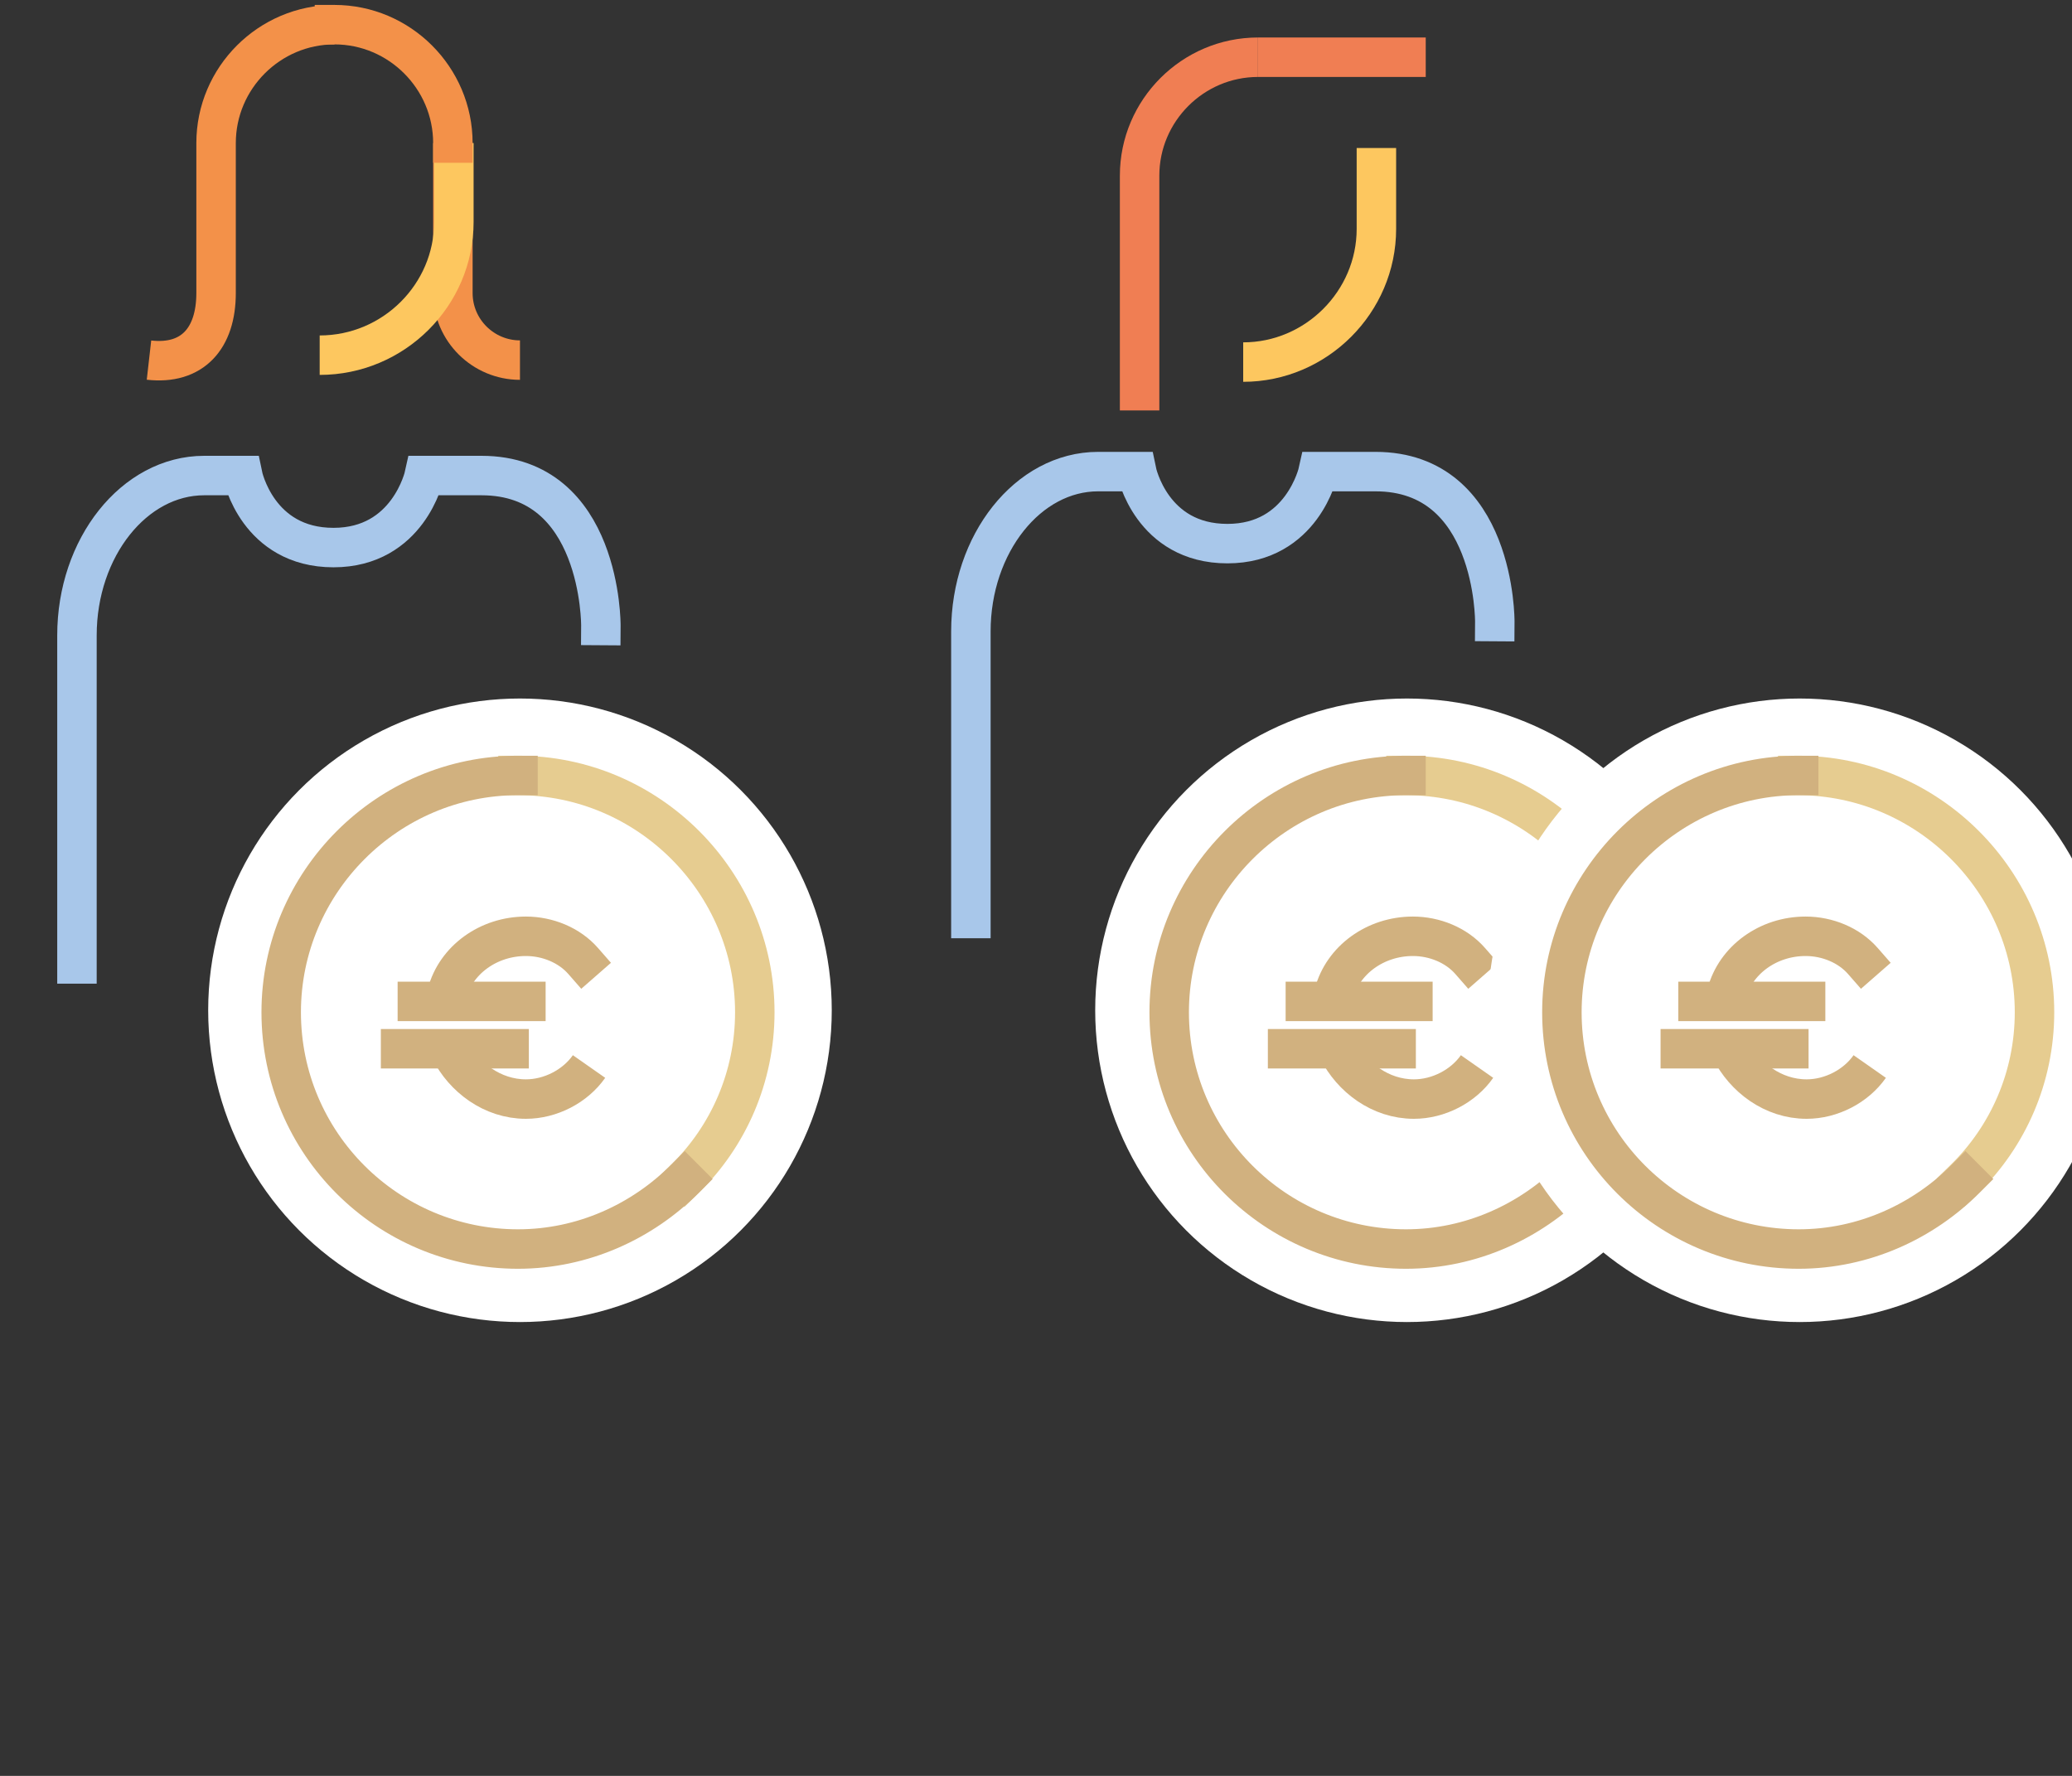 <?xml version="1.0" encoding="utf-8"?>
<!-- Generator: Adobe Illustrator 21.0.0, SVG Export Plug-In . SVG Version: 6.00 Build 0)  -->
<svg version="1.1" id="Layer_1" xmlns="http://www.w3.org/2000/svg" xmlns:xlink="http://www.w3.org/1999/xlink" x="0px" y="0px"
	 width="210px" height="180px" viewBox="0 0 210 180" style="enable-background:new 0 0 210 180;" xml:space="preserve">
<rect x="0" y="0" width="210" height="180" fill="#333333" stroke="none"/>
<style type="text/css">
	.st0{fill:none;stroke:#A8C7EA;stroke-width:4;stroke-miterlimit:10;}
	.st1{fill:none;stroke:#F07E53;stroke-width:4;stroke-miterlimit:10;}
	.st2{fill:none;stroke:#FDC75F;stroke-width:4;stroke-miterlimit:10;}
	.st3{fill:none;stroke:#A8C7EA;stroke-width:4;stroke-linecap:square;stroke-miterlimit:10;}
	.st4{fill:none;stroke:#F39149;stroke-width:4;stroke-miterlimit:10;}
	.st5{fill:none;stroke:#F39149;stroke-width:4;stroke-linecap:square;stroke-miterlimit:10;}
	.st6{fill:#FFFFFF;}
	.st7{fill:none;stroke:#E6CC90;stroke-width:4;stroke-linecap:square;stroke-linejoin:round;stroke-miterlimit:10;}
	.st8{fill:none;stroke:#D1B17F;stroke-width:4;stroke-linecap:square;stroke-linejoin:round;stroke-miterlimit:10;}
	.st9{fill:none;stroke:#D1B17F;stroke-width:4;stroke-linejoin:round;stroke-miterlimit:10;}
</style>
<g>
	<path class="st0" d="M137,16.8"/>
	<path class="st0" d="M125,16.8"/>
	<path class="st0" d="M137,16"/>
	<path class="st0" d="M124.9,16"/>
	<g>
		<path class="st1" d="M127.5,5.8L127.5,5.8c-6.6,0-12,5.4-12,12v23.8"/>
		<path class="st1" d="M144.5,5.8h-17l0,0"/>
		<path class="st2" d="M126,36.7L126,36.7c7.4,0,13.5-6.1,13.5-13.5l0-8.2"/>
	</g>
	<path class="st3" d="M98.4,93.1V64c0-8.9,5.8-16.2,12.9-16.2h3.9c0,0,1.5,7.3,9.2,7.3c7.6,0,9.2-7.3,9.2-7.3s3.4,0,5.8,0
		c12.2,0,12.1,15.2,12.1,15.2"/>
</g>
<g>
	<path class="st0" d="M45.9,17.7"/>
	<path class="st0" d="M33.9,17.7"/>
	<g>
		<path class="st4" d="M45.9,14.5v15.2c0,3.8,3.1,6.8,6.8,6.8"/>
		<path class="st4" d="M33.9,2.5L33.9,2.5c-6.6,0-12,5.4-12,12v15.2c0,4.6-2.4,7.3-6.8,6.8"/>
		<path class="st2" d="M32.4,36L32.4,36C39.9,36,46,29.9,46,22.5v-8"/>
		<path class="st5" d="M33.9,2.5L33.9,2.5c6.6,0,12,5.4,12,12"/>
	</g>
	<path class="st3" d="M7.8,97.7V64.4c0-8.9,5.8-16.2,12.9-16.2h3.9c0,0,1.5,7.3,9.2,7.3c7.6,0,9.2-7.3,9.2-7.3s3.3,0,5.8,0
		c12.2,0,12.1,15.2,12.1,15.2"/>
	<path class="st0" d="M45.9,16.9"/>
	<path class="st0" d="M33.9,16.9"/>
</g>
<path class="st0" d="M184.2,87.5"/>
<g>
	<circle class="st6" cx="142.6" cy="102.4" r="31.6"/>
	<path class="st7" d="M142.5,78.6L142.5,78.6c13.2,0,24,10.8,24,24l0,0c0,6.6-2.7,12.6-7.1,16.9"/>
	<path class="st8" d="M159.4,119.5c-4.3,4.3-10.3,7.1-16.9,7.1l0,0c-13.2,0-24-10.7-24-24l0,0c0-13.2,10.8-24,24-24"/>
	<g>
		<path class="st8" d="M135.2,100.7c0.9-3.4,4.2-5.8,8-5.8c2.2,0,4.4,0.9,5.8,2.5"/>
		<path class="st9" d="M149.7,108.1c-1.4,2-3.9,3.3-6.4,3.3c-3.4,0-6.3-2.2-7.7-5"/>
		<line class="st8" x1="132.3" y1="101.5" x2="143.2" y2="101.5"/>
		<line class="st8" x1="130.5" y1="106.3" x2="141.5" y2="106.3"/>
	</g>
</g>
<g>
	<circle class="st6" cx="52.7" cy="102.4" r="31.6"/>
	<path class="st7" d="M52.5,78.6L52.5,78.6c13.2,0,24,10.8,24,24l0,0c0,6.6-2.7,12.6-7.1,16.9"/>
	<path class="st8" d="M69.4,119.5c-4.3,4.3-10.3,7.1-16.9,7.1l0,0c-13.2,0-24-10.7-24-24l0,0c0-13.2,10.8-24,24-24"/>
	<g>
		<path class="st8" d="M45.3,100.7c0.9-3.4,4.2-5.8,8-5.8c2.2,0,4.4,0.9,5.8,2.5"/>
		<path class="st9" d="M59.7,108.1c-1.4,2-3.9,3.3-6.4,3.3c-3.4,0-6.3-2.2-7.7-5"/>
		<line class="st8" x1="42.3" y1="101.5" x2="53.3" y2="101.5"/>
		<line class="st8" x1="40.6" y1="106.3" x2="51.6" y2="106.3"/>
	</g>
</g>
<g>
	<circle class="st6" cx="182.4" cy="102.4" r="31.6"/>
	<path class="st7" d="M182.2,78.6L182.2,78.6c13.2,0,24,10.8,24,24l0,0c0,6.6-2.7,12.6-7.1,16.9"/>
	<path class="st8" d="M199.2,119.5c-4.3,4.3-10.3,7.1-16.9,7.1l0,0c-13.2,0-24-10.7-24-24l0,0c0-13.2,10.8-24,24-24"/>
	<g>
		<path class="st8" d="M175,100.7c0.9-3.4,4.2-5.8,8-5.8c2.2,0,4.4,0.9,5.8,2.5"/>
		<path class="st9" d="M189.5,108.1c-1.4,2-3.9,3.3-6.4,3.3c-3.4,0-6.3-2.2-7.7-5"/>
		<line class="st8" x1="172.1" y1="101.5" x2="183" y2="101.5"/>
		<line class="st8" x1="170.3" y1="106.3" x2="181.3" y2="106.3"/>
	</g>
</g>
</svg>
